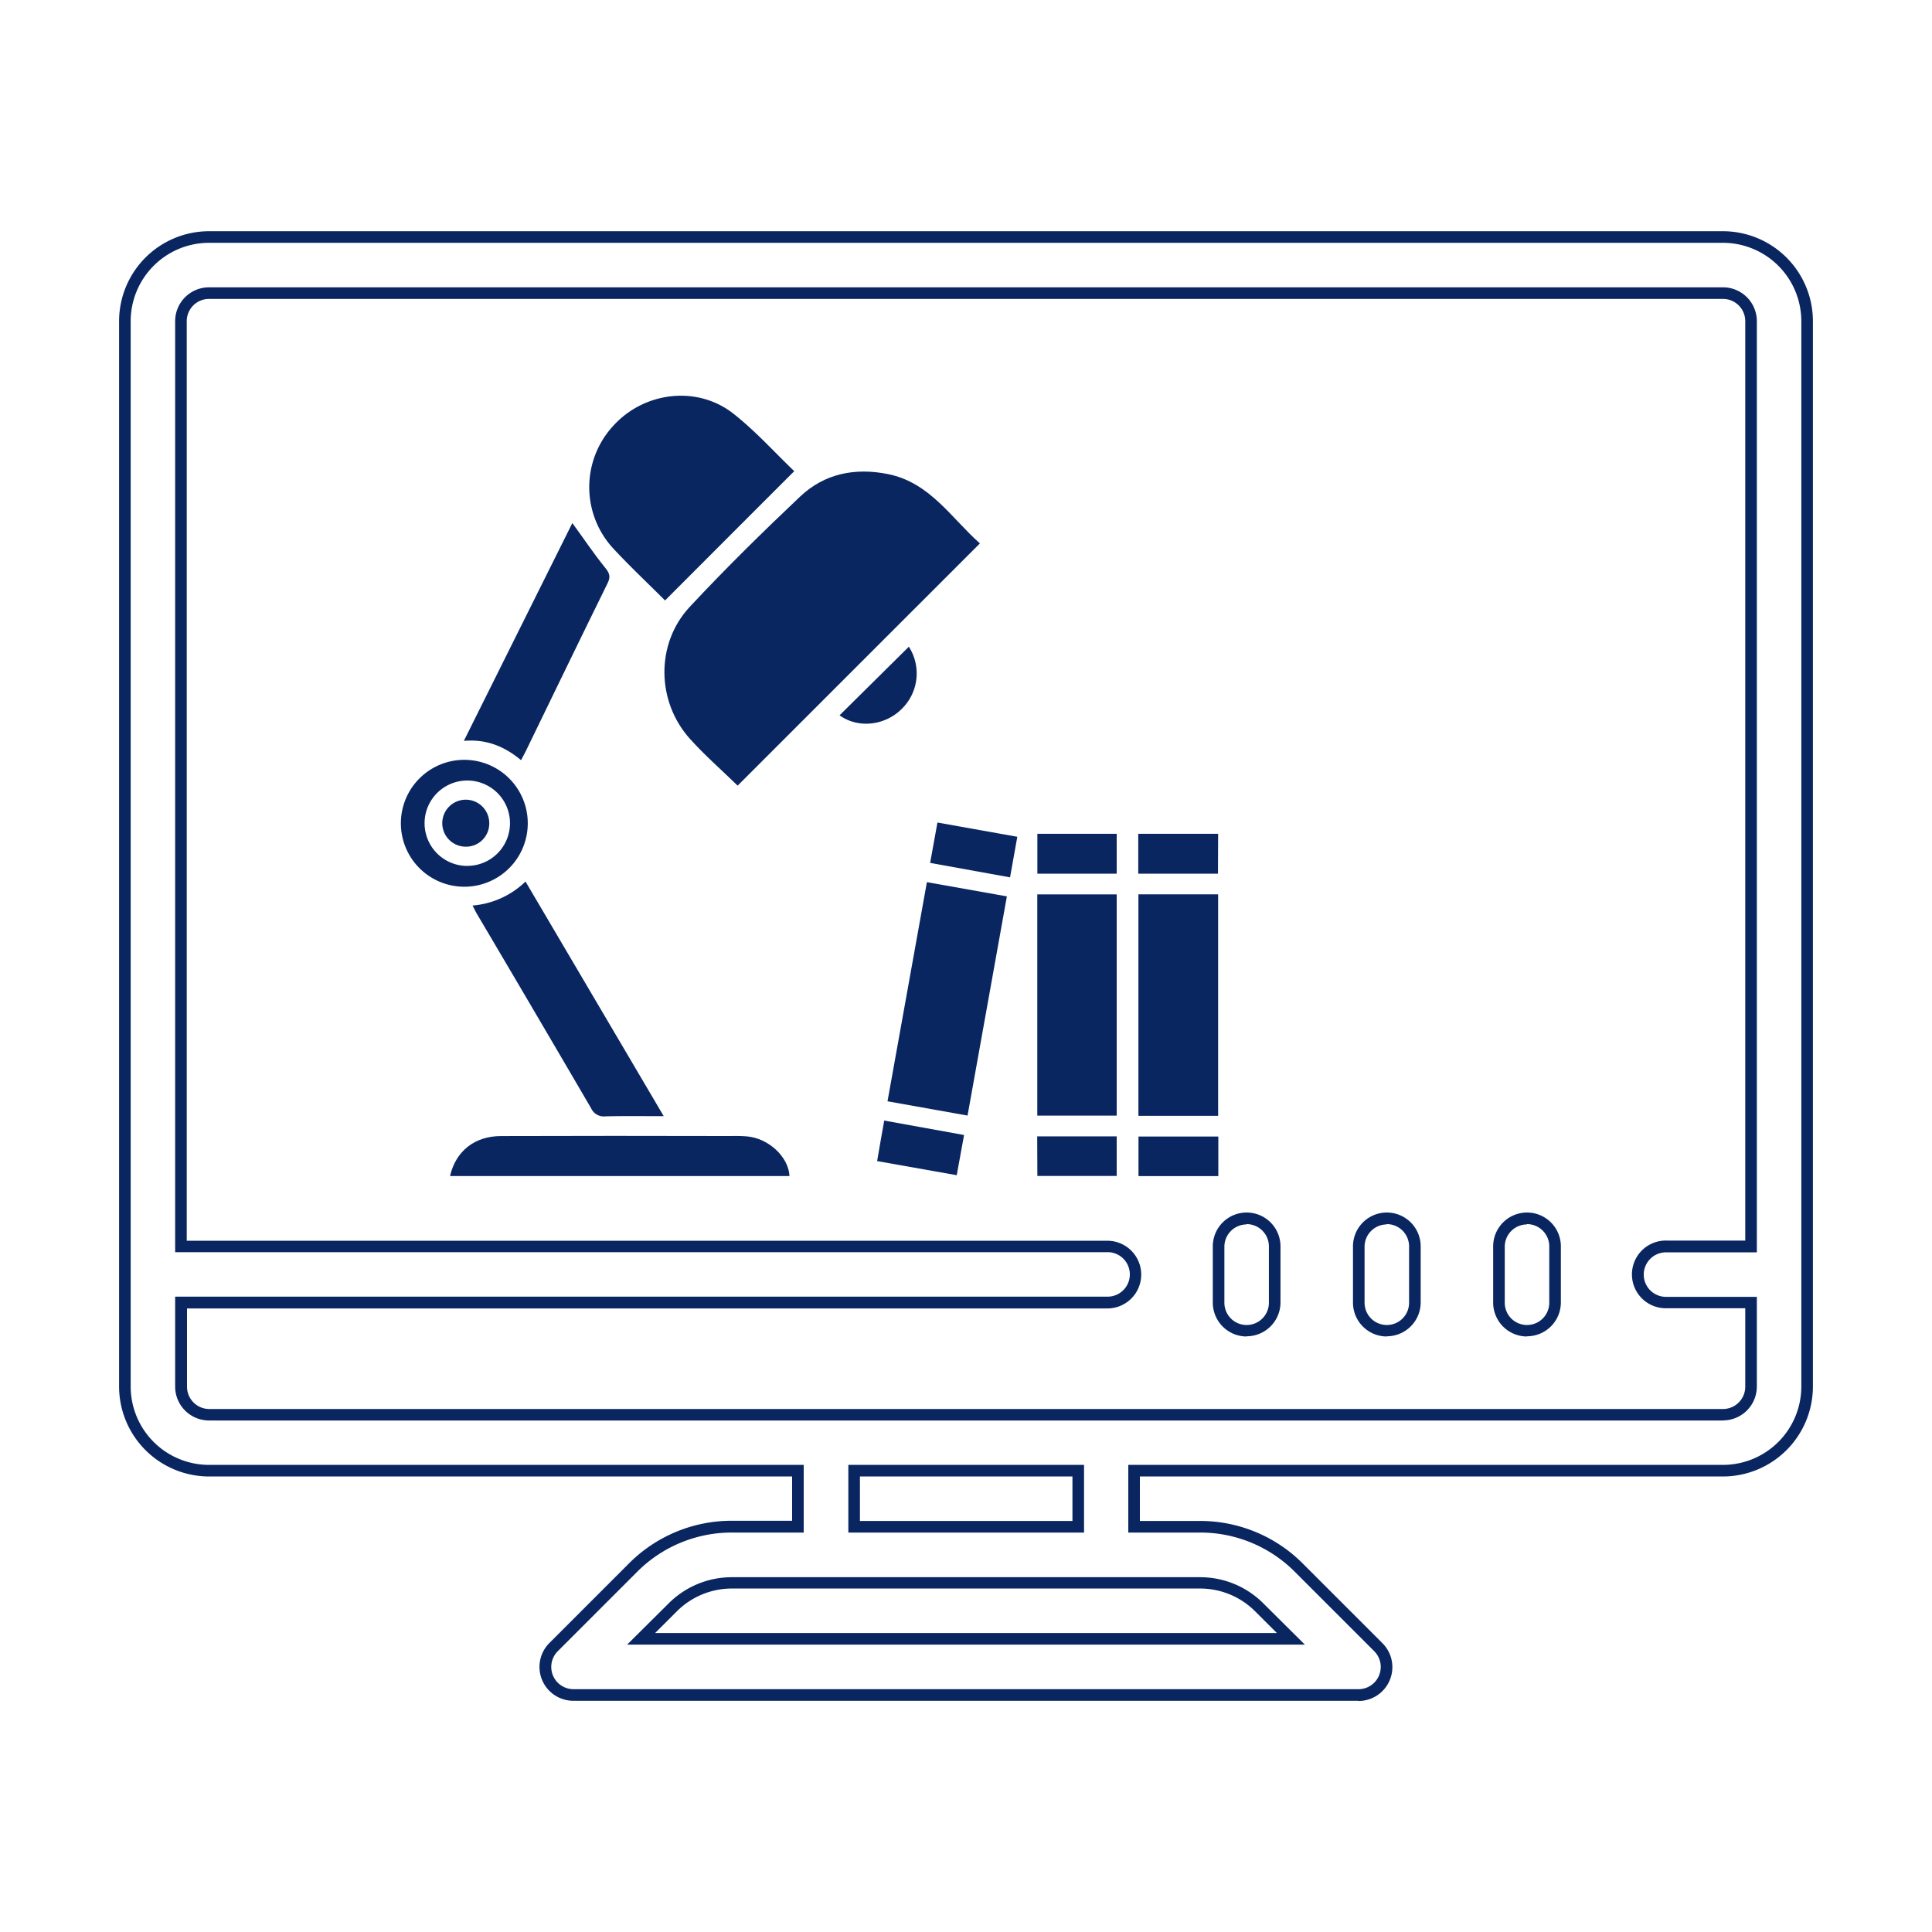 <svg id="Layer_1" data-name="Layer 1" xmlns="http://www.w3.org/2000/svg" viewBox="0 0 500 500"><defs><style>.cls-1{fill:#092661;}</style></defs><path class="cls-1" d="M351.58,440.16H148.42a8.76,8.76,0,0,1-6.19-15l20.52-20.52a37.5,37.5,0,0,1,26.71-11.07H205V382.11H54.09a23.3,23.3,0,0,1-23.27-23.27V83.11A23.3,23.3,0,0,1,54.09,59.84H445.91a23.3,23.3,0,0,1,23.27,23.27V358.84a23.3,23.3,0,0,1-23.27,23.27H295v11.51h15.5a37.5,37.5,0,0,1,26.71,11.07l20.52,20.52a8.76,8.76,0,0,1-6.19,15ZM189.46,396.62a34.55,34.55,0,0,0-24.59,10.19l-20.52,20.52a5.76,5.76,0,0,0,4.07,9.83H351.58a5.76,5.76,0,0,0,4.07-9.83l-20.52-20.52a34.55,34.55,0,0,0-24.59-10.19H292V379.11H445.91a20.29,20.29,0,0,0,20.27-20.27V83.11a20.3,20.3,0,0,0-20.27-20.27H54.09A20.3,20.3,0,0,0,33.82,83.11V358.84a20.29,20.29,0,0,0,20.27,20.27H208v17.51Zm148.23,29H162.31L173,415a23.11,23.11,0,0,1,16.45-6.82H310.54A23.09,23.09,0,0,1,327,415Zm-168.14-3h160.9l-5.58-5.57a20.14,20.14,0,0,0-14.33-5.94H189.46a20.14,20.14,0,0,0-14.33,5.94Zm111-26h-61V379.11h61Zm-58-3h55V382.11h-55Zm223.43-26H54.09a8.77,8.77,0,0,1-8.76-8.76V335.57H286.88a5.76,5.76,0,0,0,0-11.51H45.33V83.11a8.76,8.76,0,0,1,8.76-8.75H445.91a8.76,8.76,0,0,1,8.76,8.75v241H431.4a5.76,5.76,0,1,0,0,11.51h23.27v23.27A8.77,8.77,0,0,1,445.91,367.6Zm-397.58-29v20.27a5.77,5.77,0,0,0,5.76,5.76H445.91a5.77,5.77,0,0,0,5.76-5.76V338.57H431.4a8.76,8.76,0,1,1,0-17.51h20.27V83.11a5.76,5.76,0,0,0-5.76-5.75H54.09a5.76,5.76,0,0,0-5.76,5.75v238H286.88a8.76,8.76,0,0,1,0,17.51Zm346.79,7.26a8.77,8.77,0,0,1-8.76-8.76V322.56a8.76,8.76,0,0,1,17.52,0v14.51A8.77,8.77,0,0,1,395.12,345.83Zm0-29a5.77,5.77,0,0,0-5.76,5.76v14.51a5.76,5.76,0,1,0,11.52,0V322.56A5.77,5.77,0,0,0,395.12,316.8Zm-36.28,29a8.77,8.77,0,0,1-8.76-8.76V322.56a8.76,8.76,0,0,1,17.52,0v14.51A8.77,8.77,0,0,1,358.84,345.83Zm0-29a5.77,5.77,0,0,0-5.76,5.76v14.51a5.76,5.76,0,1,0,11.52,0V322.56A5.77,5.77,0,0,0,358.84,316.8Zm-36.28,29a8.77,8.77,0,0,1-8.76-8.76V322.56a8.76,8.76,0,0,1,17.52,0v14.51A8.77,8.77,0,0,1,322.56,345.83Zm0-29a5.77,5.77,0,0,0-5.76,5.76v14.51a5.76,5.76,0,0,0,11.52,0V322.56A5.77,5.77,0,0,0,322.56,316.8Z"/><path class="cls-1" d="M126.62,213a6,6,0,0,1-6,6.12,6.08,6.08,0,1,1,6-6.12Z"/><path class="cls-1" d="M120.54,196.65a16.42,16.42,0,1,0,.06,32.83,16.42,16.42,0,0,0-.06-32.83Zm.32,27.45A11.05,11.05,0,1,1,121,202a11,11,0,1,1-.12,22.09Z"/><path class="cls-1" d="M156.61,146.92c1.14,1.41,1.47,2.3.64,4-7.12,14.47-14.14,29-21.19,43.5-.35.71-.74,1.41-1.21,2.31-4.25-3.54-8.94-5.5-14.8-5q14.36-28.81,28.07-56.36C151,139.28,153.62,143.24,156.61,146.92Z"/><path class="cls-1" d="M136,228.14l35.77,60.72c-5.37,0-10.24-.07-15.1.05a3.59,3.59,0,0,1-3.67-2.06q-14.72-25.2-29.57-50.33c-.38-.65-.7-1.34-1.13-2.17A22.22,22.22,0,0,0,136,228.14Z"/><path class="cls-1" d="M172.11,155.4c-4.4-4.41-9.1-8.82-13.47-13.53a23.38,23.38,0,0,1,0-31.59c8-8.91,21.76-10.62,31.17-3.22,5.72,4.5,10.65,10,15.74,14.88C194.23,133.24,183.21,144.29,172.11,155.4Z"/><path class="cls-1" d="M188.12,294c1.71,0,3.43-.06,5.13.09,5.63.46,10.83,5.3,11.07,10.27H116.47c1.49-6.5,6.41-10.34,13.19-10.35Q158.88,293.92,188.12,294Z"/><path class="cls-1" d="M233.23,183.6c-4.43,4.29-11.29,4.9-15.95,1.52l17.93-17.75A12.82,12.82,0,0,1,233.23,183.6Z"/><path class="cls-1" d="M253.6,140.63l-62.7,62.69c-4.1-4-8.48-7.81-12.33-12.09-8.7-9.68-8.93-24.65-.07-34.17,9.16-9.83,18.77-19.27,28.53-28.51,6.33-6,14.23-7.57,22.76-5.86C240.69,124.88,246.17,134.07,253.6,140.63Z"/><path class="cls-1" d="M294.64,294.13v10.24H315.3V294.13Zm20.61-62.68H294.62v57.32h20.63Zm0-15.66H294.58v10.32h20.63Zm-46.78,88.54H289V294.09H268.43ZM289,231.46H268.45v57.26H289Zm0-15.67H268.47V226.1H289Zm-48.28,7.53,20.68,3.74c.63-3.54,1.24-6.93,1.88-10.5l-20.67-3.69C242,216.31,241.38,219.65,240.72,223.32Zm-11,61.7,20.68,3.69c3.38-18.88,6.75-37.62,10.18-56.73l-20.7-3.68C236.46,247.27,233.09,266.06,229.69,285ZM227,300.49l20.6,3.65c.66-3.59,1.26-6.9,1.9-10.4L228.84,290C228.2,293.6,227.61,296.86,227,300.49Z"/></svg>